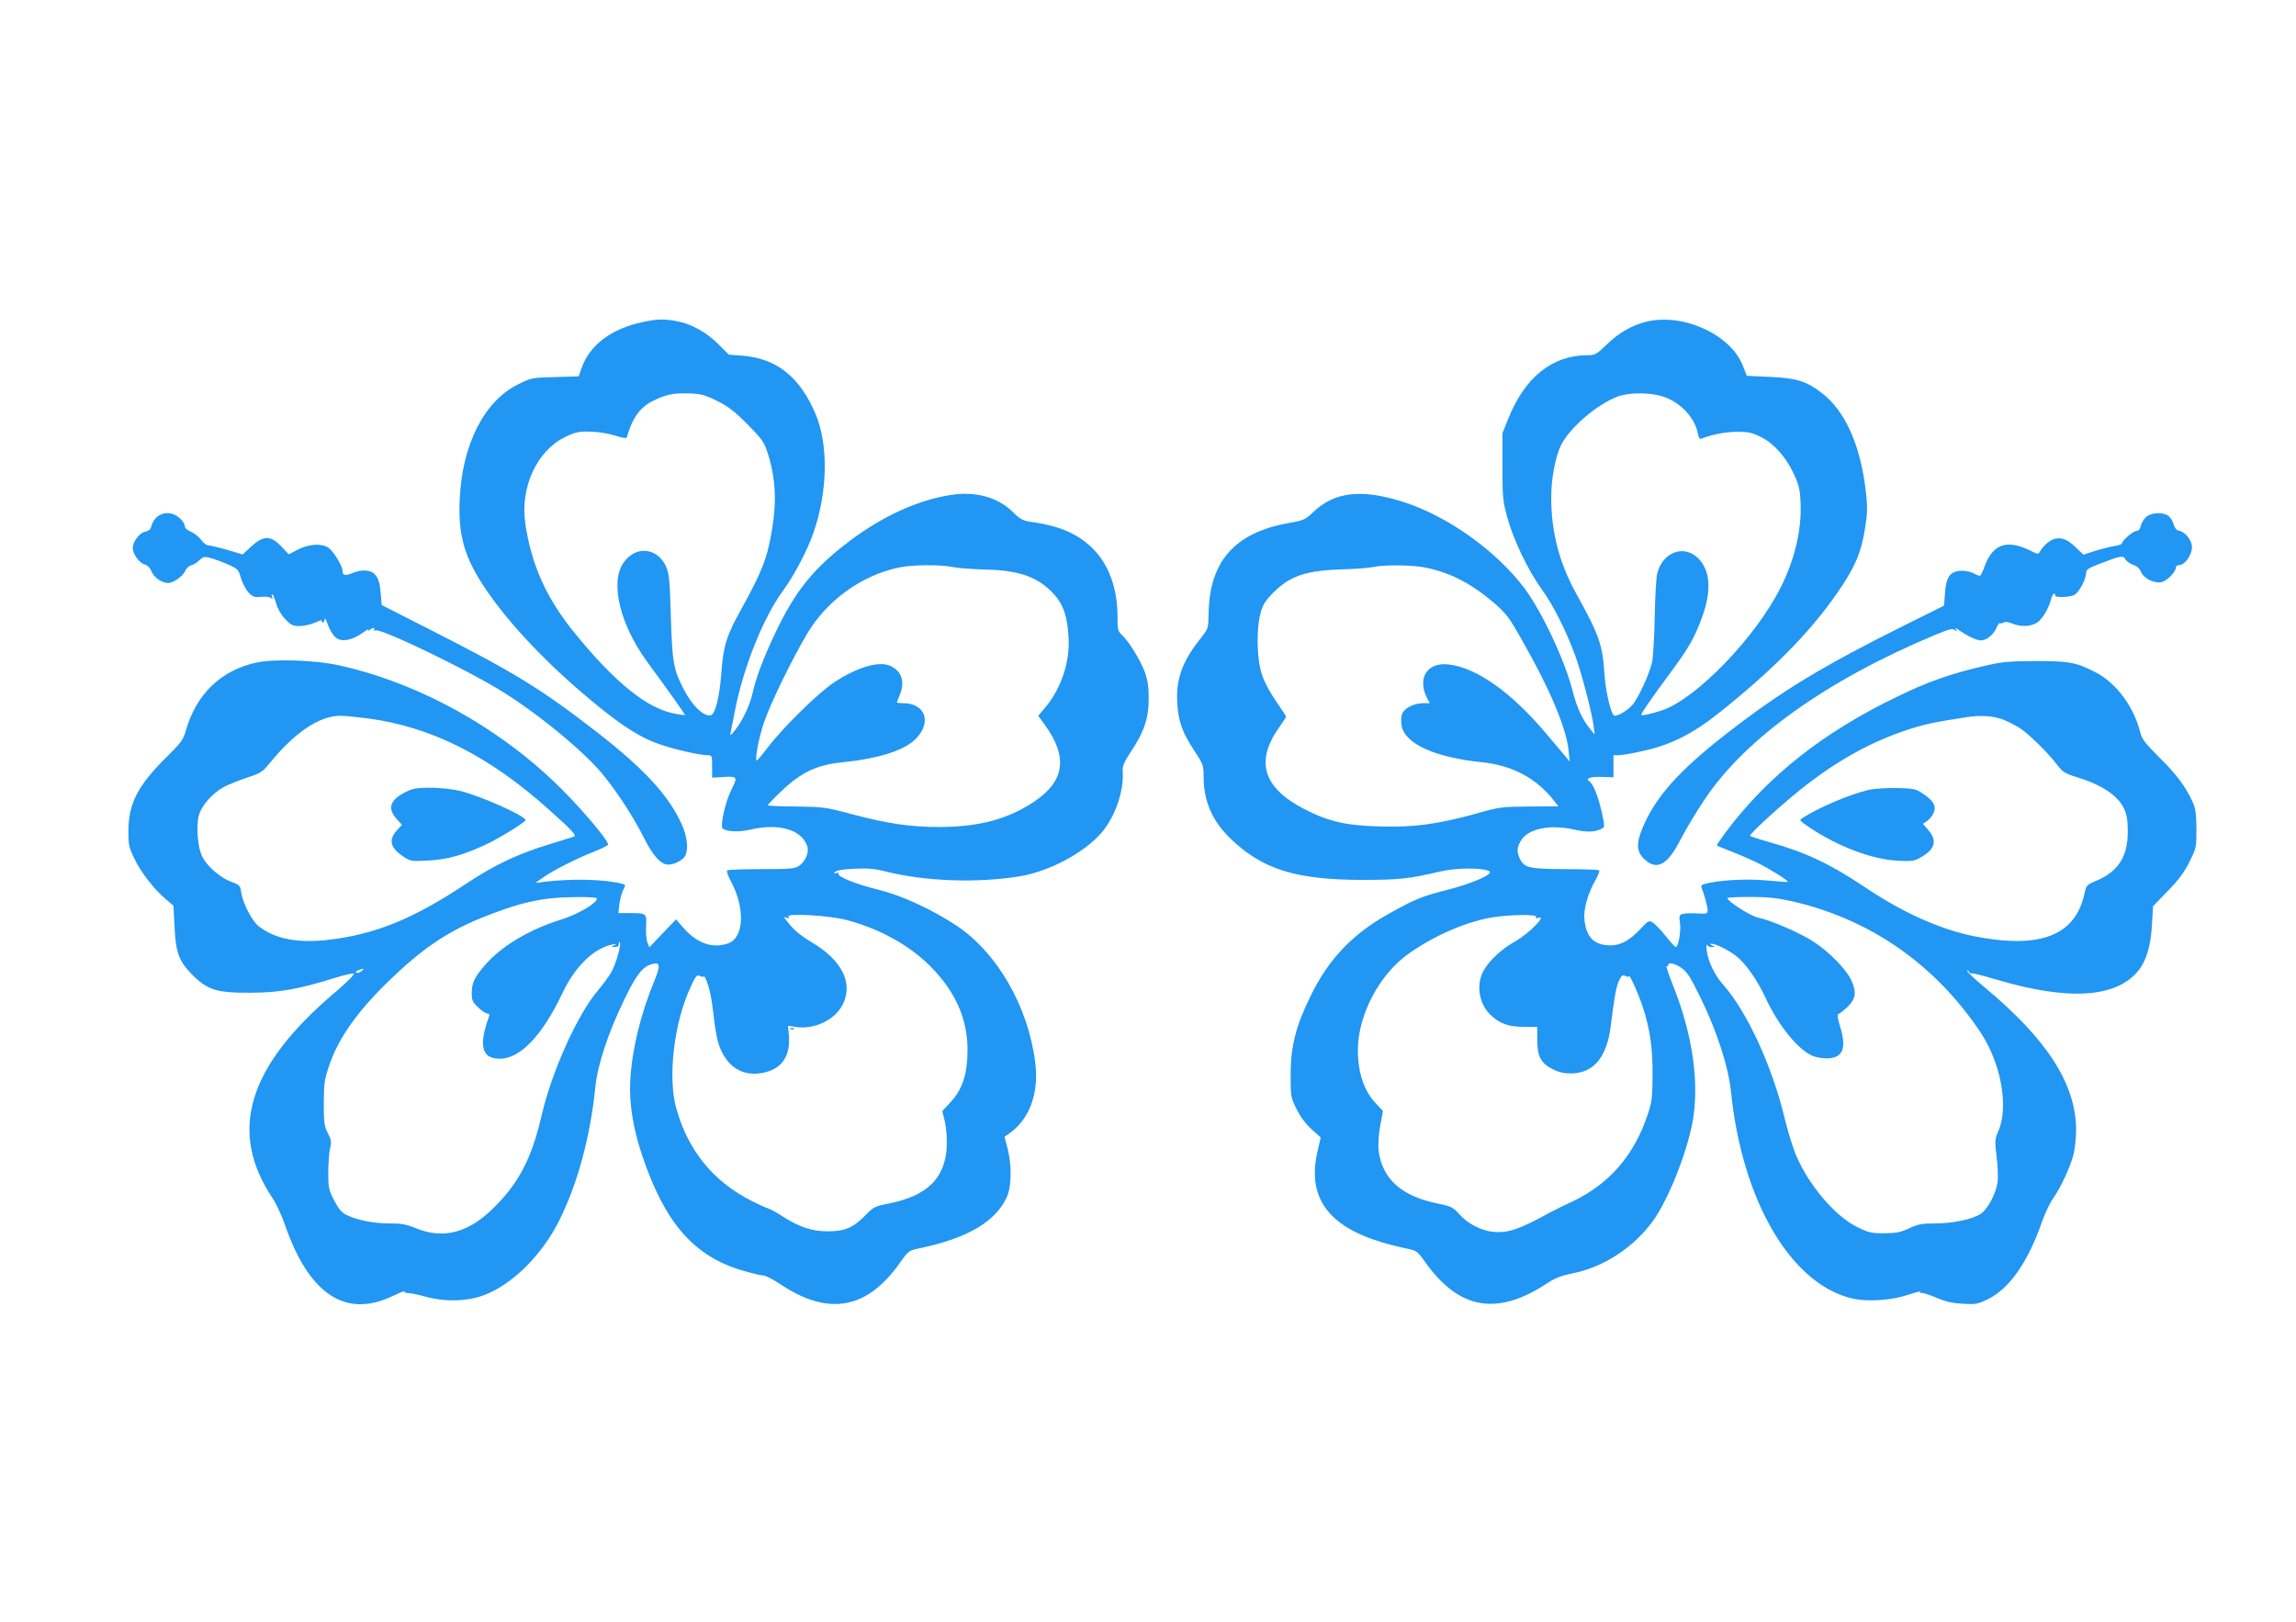 <?xml version="1.0" standalone="no"?>
<!DOCTYPE svg PUBLIC "-//W3C//DTD SVG 20010904//EN"
 "http://www.w3.org/TR/2001/REC-SVG-20010904/DTD/svg10.dtd">
<svg version="1.0" xmlns="http://www.w3.org/2000/svg"
 width="1280pt" height="904pt" viewBox="0 0 1280 904"
 preserveAspectRatio="xMidYMid meet">
<g transform="translate(0,904) scale(0.1,-0.1)"
fill="#2196f3" stroke="none">
<path d="M3580 7244 c-172 -37 -292 -127 -337 -254 l-17 -48 -131 -4 c-129 -3
-134 -4 -207 -41 -188 -92 -311 -334 -325 -638 -10 -201 26 -327 142 -499 136
-202 351 -428 614 -644 157 -129 260 -193 367 -228 86 -29 218 -58 259 -58 24
0 25 -2 25 -62 l0 -63 55 3 c86 6 89 2 55 -65 -37 -72 -68 -212 -50 -223 28
-17 92 -19 152 -5 157 37 283 2 317 -88 14 -36 -7 -88 -45 -114 -25 -16 -51
-18 -210 -18 -100 0 -186 -3 -190 -7 -4 -5 4 -29 18 -55 84 -155 77 -320 -13
-352 -85 -30 -171 0 -245 82 l-45 52 -75 -78 -74 -78 -11 28 c-6 15 -9 56 -7
90 4 72 2 73 -96 73 l-59 0 6 49 c3 28 13 63 21 79 15 29 15 30 -8 36 -99 25
-277 29 -436 10 l-45 -6 45 32 c57 40 194 109 288 145 39 16 72 32 72 37 0 24
-137 187 -259 309 -339 339 -795 592 -1241 690 -137 30 -363 37 -463 15 -197
-44 -333 -176 -391 -379 -15 -52 -27 -68 -110 -150 -155 -153 -209 -256 -210
-402 -1 -81 2 -97 32 -159 36 -77 111 -174 176 -228 l43 -37 6 -113 c6 -147
24 -195 96 -269 87 -88 138 -104 326 -103 162 0 272 20 476 84 52 16 97 26
101 22 5 -5 -42 -51 -103 -103 -489 -414 -599 -776 -349 -1149 20 -30 51 -97
69 -149 133 -385 337 -521 597 -397 41 19 72 32 69 27 -2 -5 5 -9 18 -9 12 1
60 -9 106 -22 105 -28 224 -25 316 9 156 56 326 223 422 416 103 205 174 469
202 745 12 122 70 299 160 485 69 143 104 188 158 201 44 12 46 -8 10 -97 -76
-183 -124 -382 -133 -548 -8 -128 15 -272 67 -425 126 -375 290 -562 563 -640
48 -14 98 -26 111 -26 12 0 53 -21 91 -46 269 -182 486 -145 669 114 48 68 52
71 105 82 271 56 429 148 493 287 27 60 28 179 4 272 l-17 64 22 15 c117 80
172 227 149 402 -40 312 -213 611 -440 761 -136 90 -304 167 -433 199 -127 31
-233 74 -223 90 4 6 -1 7 -12 3 -14 -5 -16 -3 -6 7 7 8 47 15 105 17 74 4 112
1 183 -17 221 -54 506 -63 740 -25 163 27 356 129 454 241 77 88 128 234 120
345 -2 28 7 50 46 109 73 110 99 186 99 295 0 68 -6 105 -22 149 -24 65 -88
170 -127 206 -23 21 -25 31 -25 102 0 162 -51 298 -145 387 -81 77 -180 119
-325 140 -59 8 -70 14 -116 59 -84 81 -205 114 -342 93 -186 -29 -377 -116
-563 -255 -202 -152 -306 -280 -418 -517 -67 -142 -104 -240 -126 -335 -16
-70 -59 -159 -101 -209 -24 -29 -25 -30 -20 -5 3 14 12 62 21 107 47 248 158
526 270 680 64 87 138 229 171 326 78 227 83 485 12 656 -87 208 -217 313
-408 328 l-77 6 -59 59 c-66 66 -150 113 -233 128 -69 13 -111 12 -191 -6z
m416 -438 c63 -31 98 -58 170 -130 80 -81 93 -99 112 -156 45 -138 53 -266 27
-426 -26 -163 -56 -239 -172 -449 -82 -146 -101 -206 -112 -362 -10 -129 -33
-220 -56 -229 -37 -15 -107 52 -154 145 -57 111 -63 148 -71 401 -6 207 -9
240 -27 282 -49 108 -173 118 -239 18 -73 -110 -17 -341 131 -545 145 -198
215 -298 213 -301 -2 -1 -26 2 -53 7 -156 28 -335 172 -562 451 -157 193 -241
379 -275 613 -28 198 65 401 219 477 59 29 76 33 143 32 45 -1 100 -10 138
-22 45 -14 64 -17 67 -9 28 103 71 164 139 199 72 37 118 48 202 45 70 -2 90
-7 160 -41z m1315 -927 c30 -6 113 -12 184 -14 191 -4 298 -44 384 -141 50
-57 71 -120 78 -234 9 -142 -42 -292 -134 -399 l-35 -41 35 -48 c132 -181 114
-316 -58 -431 -146 -98 -309 -141 -529 -141 -162 0 -285 18 -486 71 -148 40
-162 41 -312 43 -87 0 -158 4 -158 7 0 3 30 35 68 71 117 113 202 154 352 169
203 21 346 67 408 133 88 92 49 196 -73 196 -19 0 -35 2 -35 4 0 2 7 20 15 39
31 74 14 132 -47 163 -62 32 -183 -2 -315 -88 -87 -56 -284 -249 -373 -365
-30 -40 -58 -72 -61 -73 -13 -1 12 132 41 215 37 108 156 351 239 491 109 185
302 325 506 369 74 17 234 19 306 4z m-3259 -844 c353 -47 675 -209 1009 -509
129 -115 156 -144 138 -150 -8 -3 -67 -21 -131 -41 -177 -53 -311 -116 -467
-220 -297 -198 -514 -286 -778 -315 -165 -18 -289 6 -379 75 -38 29 -90 128
-99 189 -6 40 -10 44 -55 60 -61 22 -134 85 -162 140 -26 49 -36 171 -19 232
14 53 76 122 137 156 27 14 86 38 131 53 72 23 86 32 120 73 144 178 281 271
400 272 23 0 93 -7 155 -15z m1276 -1007 c-9 -28 -112 -87 -196 -113 -183 -56
-345 -154 -435 -263 -54 -64 -67 -94 -67 -148 0 -41 5 -51 36 -80 19 -19 42
-34 51 -34 8 0 13 -6 11 -12 -62 -167 -43 -241 60 -240 114 2 235 129 347 365
71 150 176 252 280 272 24 4 26 3 10 -4 -19 -9 -19 -10 3 -10 14 -1 22 5 22
16 0 9 2 14 5 11 11 -11 -22 -126 -48 -169 -14 -24 -46 -68 -70 -96 -117 -136
-260 -453 -318 -703 -56 -241 -129 -381 -277 -523 -136 -131 -274 -165 -423
-104 -53 22 -81 27 -150 27 -87 0 -178 18 -239 48 -26 13 -43 34 -67 80 -30
58 -33 71 -33 155 0 51 5 111 10 135 9 37 7 48 -12 85 -20 37 -23 56 -23 167
1 114 3 133 33 218 51 148 157 297 333 467 179 173 317 267 500 343 223 91
351 120 532 121 99 1 128 -2 125 -11z m1397 -118 c181 -49 343 -138 460 -255
139 -139 208 -291 209 -465 0 -133 -27 -220 -92 -291 l-49 -53 15 -60 c8 -37
12 -92 10 -141 -10 -174 -109 -271 -322 -314 -77 -15 -87 -20 -129 -63 -69
-72 -116 -92 -212 -92 -90 0 -158 23 -257 86 -30 20 -65 39 -79 43 -13 4 -51
21 -84 38 -218 109 -359 282 -425 519 -48 172 -13 472 77 669 30 67 38 77 53
69 10 -5 20 -7 22 -4 11 11 40 -83 49 -160 21 -176 29 -212 56 -265 47 -92
129 -132 229 -111 103 22 151 92 142 208 l-5 54 44 -7 c104 -15 217 39 261
125 60 119 -4 248 -174 348 -62 36 -105 73 -143 125 -12 15 -12 17 4 11 14 -6
16 -4 10 6 -13 21 231 7 330 -20z m-2710 -284 c-11 -8 -24 -12 -29 -8 -5 3 -1
9 10 13 31 12 39 10 19 -5z"/>
<path d="M2298 4640 c-15 -4 -44 -18 -63 -30 -63 -39 -71 -81 -25 -134 l31
-34 -26 -28 c-51 -55 -41 -100 35 -150 38 -25 45 -26 138 -21 106 5 199 32
325 91 77 37 217 124 217 134 -1 24 -253 136 -365 163 -82 19 -217 24 -267 9z"/>
<path d="M4408 3303 c7 -3 16 -2 19 1 4 3 -2 6 -13 5 -11 0 -14 -3 -6 -6z"/>
<path d="M9175 7246 c-78 -20 -152 -62 -218 -127 -55 -53 -65 -59 -104 -59
-199 0 -352 -122 -445 -355 l-32 -80 0 -185 c0 -169 2 -194 27 -284 33 -123
116 -296 192 -401 63 -86 135 -229 185 -365 36 -96 94 -320 104 -395 l6 -50
-24 30 c-43 51 -75 120 -97 207 -42 170 -171 445 -269 577 -157 209 -424 400
-668 480 -237 78 -393 61 -512 -55 -42 -40 -52 -45 -132 -59 -301 -52 -445
-212 -450 -502 -2 -87 -2 -88 -44 -141 -102 -126 -139 -229 -131 -361 6 -103
29 -167 98 -270 46 -70 49 -78 49 -140 0 -136 47 -245 147 -343 178 -173 364
-232 733 -233 208 0 266 6 440 47 88 21 237 22 273 1 27 -14 -94 -68 -232
-103 -143 -36 -181 -51 -336 -138 -197 -111 -331 -252 -430 -457 -81 -165
-110 -280 -110 -435 0 -122 1 -127 33 -192 21 -43 51 -83 84 -113 l51 -46 -16
-68 c-63 -259 50 -423 353 -515 47 -14 111 -30 142 -36 55 -11 59 -14 103 -75
190 -267 402 -303 683 -117 40 27 77 41 141 54 173 35 340 145 447 293 85 119
185 370 219 546 41 217 2 492 -109 768 -24 61 -40 109 -35 106 5 -4 9 -1 9 4
0 19 34 12 74 -15 31 -21 50 -50 106 -165 93 -191 155 -383 170 -524 63 -617
340 -1083 687 -1156 82 -16 213 -7 300 23 39 13 70 21 67 17 -2 -4 4 -8 13 -7
10 0 47 -13 83 -28 47 -20 86 -29 143 -32 72 -4 83 -2 142 27 119 59 223 209
301 436 16 44 43 101 61 126 42 60 97 178 114 249 7 30 13 91 13 135 -2 254
-163 503 -511 792 -57 47 -100 89 -97 92 4 3 9 0 11 -7 3 -6 8 -10 12 -8 4 3
68 -13 142 -35 402 -119 668 -102 791 51 44 55 69 140 75 256 l6 102 82 85
c61 62 93 105 121 163 38 76 39 81 39 184 -1 86 -5 114 -23 153 -38 83 -89
151 -185 246 -79 79 -96 100 -106 141 -37 144 -134 273 -248 332 -108 56 -148
63 -338 63 -150 -1 -184 -4 -290 -29 -181 -42 -309 -87 -477 -169 -412 -198
-720 -441 -955 -753 -30 -41 -54 -76 -52 -77 2 -2 42 -18 89 -37 47 -18 112
-47 144 -63 61 -30 169 -98 163 -103 -1 -2 -50 2 -107 7 -108 11 -248 5 -333
-13 -39 -8 -47 -13 -41 -26 15 -38 34 -107 34 -126 0 -19 -5 -21 -55 -18 -31
2 -67 1 -81 -2 -23 -6 -24 -9 -18 -54 6 -46 -10 -133 -24 -131 -4 0 -29 27
-55 60 -26 32 -58 66 -71 75 -23 15 -26 14 -72 -36 -58 -62 -109 -90 -164 -90
-92 0 -137 44 -147 144 -6 57 20 150 64 224 13 24 22 47 18 50 -4 4 -88 7
-188 7 -200 1 -227 7 -252 54 -20 39 -19 66 3 103 39 68 160 94 296 64 73 -17
119 -15 157 5 16 8 15 15 -2 95 -19 84 -48 156 -69 169 -25 15 7 26 68 24 l67
-2 0 61 0 62 30 0 c17 0 80 11 140 25 153 34 277 97 426 217 317 253 532 477
684 711 73 113 102 185 122 309 14 86 15 116 5 207 -29 258 -116 453 -248 552
-85 65 -140 82 -288 88 l-128 6 -20 52 c-66 177 -335 301 -543 249z m103 -419
c95 -34 171 -117 188 -205 5 -26 10 -32 23 -26 53 22 135 37 198 37 57 0 82
-5 126 -27 73 -35 140 -109 185 -203 31 -66 37 -89 40 -167 7 -146 -32 -315
-111 -471 -138 -276 -469 -619 -659 -684 -61 -21 -118 -33 -118 -25 0 9 56 90
155 224 111 149 143 206 186 325 52 146 43 258 -25 324 -79 77 -197 33 -227
-85 -6 -21 -12 -130 -14 -242 -2 -112 -9 -226 -15 -255 -16 -65 -70 -185 -105
-231 -24 -31 -78 -66 -104 -66 -18 0 -49 129 -56 229 -11 168 -28 218 -160
456 -93 170 -138 343 -137 535 0 101 22 219 53 285 46 97 202 232 319 275 65
24 187 23 258 -3z m-1326 -952 c137 -29 252 -89 377 -196 68 -59 85 -81 158
-211 154 -270 246 -488 258 -614 l6 -59 -21 25 c-12 14 -63 74 -113 134 -192
227 -385 364 -541 382 -119 14 -177 -76 -120 -188 l15 -28 -38 0 c-51 0 -106
-29 -117 -61 -5 -14 -6 -43 -2 -65 19 -101 186 -176 446 -203 168 -17 302 -87
399 -209 l29 -37 -162 -1 c-153 -1 -168 -3 -291 -38 -220 -61 -353 -79 -545
-73 -190 5 -286 28 -421 98 -230 120 -273 267 -134 460 19 27 35 51 35 54 0 2
-24 40 -54 83 -77 114 -98 175 -104 301 -4 105 7 191 33 241 20 39 88 105 137
133 69 41 150 58 298 63 74 2 153 8 175 13 63 14 224 12 297 -4z m3212 -845
c30 -12 73 -34 97 -49 52 -35 158 -139 206 -203 32 -41 45 -50 107 -69 140
-42 231 -102 266 -174 16 -33 22 -64 22 -127 2 -141 -53 -228 -178 -279 -50
-21 -54 -25 -63 -70 -51 -235 -247 -311 -616 -238 -191 39 -397 131 -614 277
-188 126 -330 193 -526 247 -55 16 -103 31 -108 35 -10 8 203 201 327 295 180
137 358 233 545 295 99 33 157 45 341 73 69 11 143 6 194 -13z m-1174 -1014
c434 -99 796 -350 1050 -729 116 -174 160 -418 100 -554 -19 -44 -20 -53 -9
-142 7 -53 9 -117 5 -143 -10 -65 -55 -149 -94 -175 -46 -30 -155 -53 -255
-53 -71 0 -94 -4 -143 -27 -49 -23 -73 -27 -139 -28 -72 0 -88 4 -150 34 -126
62 -273 236 -344 405 -17 42 -45 133 -62 203 -68 286 -210 595 -342 743 -48
54 -84 129 -92 190 -3 25 -2 39 1 33 3 -7 15 -13 27 -12 21 0 21 1 2 9 -13 6
-15 9 -5 9 24 1 99 -36 141 -70 52 -41 118 -136 162 -232 71 -153 181 -289
262 -323 19 -8 54 -14 77 -14 90 0 114 53 78 172 -18 58 -19 73 -8 77 7 2 30
21 51 41 43 44 48 80 18 145 -27 60 -123 159 -210 215 -72 48 -238 120 -311
135 -42 9 -170 91 -170 109 0 3 57 6 128 6 98 0 151 -6 232 -24z m-1426 -88
c-5 -8 -2 -9 9 -5 58 22 -47 -86 -126 -131 -74 -41 -141 -103 -174 -159 -45
-77 -30 -184 33 -247 52 -51 101 -70 187 -70 l77 -1 0 -70 c0 -93 20 -132 86
-165 35 -18 64 -24 104 -24 125 2 199 91 220 266 20 162 30 217 46 252 14 29
20 33 36 25 10 -5 18 -6 18 -2 2 20 52 -91 79 -172 40 -124 55 -227 54 -385
-1 -119 -4 -145 -28 -215 -76 -228 -216 -388 -425 -486 -47 -21 -98 -47 -115
-56 -174 -96 -239 -118 -320 -110 -69 7 -142 45 -190 99 -36 39 -46 44 -121
59 -201 41 -308 137 -328 294 -4 30 -1 85 8 136 l16 86 -38 40 c-68 71 -102
173 -102 301 1 194 119 419 282 535 138 98 312 175 456 201 99 18 266 21 256
4z"/>
<path d="M10415 4636 c-100 -23 -279 -99 -363 -154 -23 -15 -23 -15 35 -54
157 -106 347 -178 490 -186 86 -4 95 -3 137 22 75 44 86 92 36 149 l-30 35 23
15 c13 9 30 29 37 46 16 39 -1 68 -62 108 -37 25 -51 28 -142 30 -59 1 -126
-3 -161 -11z"/>
<path d="M877 6160 c-14 -11 -28 -33 -32 -49 -5 -22 -13 -30 -36 -35 -31 -6
-69 -56 -69 -91 0 -32 37 -84 65 -91 16 -4 31 -18 40 -40 13 -33 58 -64 92
-64 29 0 83 38 96 68 7 15 21 29 32 30 11 2 31 14 45 28 23 21 29 23 65 13 22
-6 66 -22 97 -36 54 -24 58 -28 72 -78 9 -28 28 -64 43 -80 24 -23 34 -26 70
-22 23 2 47 0 54 -7 9 -8 10 -7 6 7 -4 10 -3 16 2 13 4 -3 14 -26 21 -52 8
-28 28 -63 50 -85 32 -34 43 -39 81 -39 24 0 63 9 87 20 23 11 40 15 37 10 -3
-6 -1 -10 4 -10 6 0 11 8 11 18 1 9 7 0 14 -20 19 -53 42 -85 67 -93 33 -11
83 3 129 36 23 17 39 25 35 17 -6 -10 -5 -11 6 0 16 14 33 16 24 2 -3 -5 0 -7
8 -4 32 12 505 -216 707 -341 205 -127 461 -339 563 -465 84 -104 170 -237
227 -351 51 -101 95 -149 136 -149 33 0 81 25 94 49 19 36 11 109 -19 175 -73
161 -206 306 -466 509 -320 248 -459 334 -959 588 l-248 126 -4 49 c-6 73 -13
99 -35 123 -24 25 -73 28 -125 6 -39 -16 -54 -13 -54 12 0 27 -52 112 -79 130
-39 25 -107 21 -169 -10 l-52 -27 -43 45 c-61 64 -102 61 -178 -12 l-36 -34
-87 26 c-49 14 -96 25 -105 25 -10 0 -28 14 -40 31 -13 17 -38 37 -57 45 -22
9 -34 21 -34 33 0 11 -14 31 -31 45 -37 32 -86 34 -122 6z"/>
<path d="M11967 6160 c-14 -11 -28 -34 -32 -50 -4 -20 -13 -30 -25 -30 -18 0
-80 -54 -80 -69 0 -5 -19 -11 -42 -15 -24 -4 -72 -16 -108 -27 l-65 -21 -43
41 c-46 44 -78 57 -118 47 -27 -7 -63 -38 -81 -70 -10 -17 -11 -17 -49 2 -134
68 -215 41 -261 -88 -10 -28 -21 -50 -26 -50 -4 0 -22 7 -38 16 -17 8 -48 14
-71 12 -57 -4 -79 -36 -85 -125 l-5 -69 -207 -103 c-476 -237 -700 -373 -1006
-611 -263 -204 -396 -353 -467 -523 -38 -89 -35 -138 12 -179 68 -62 127 -29
199 112 29 56 89 157 134 223 226 341 685 668 1286 918 77 32 96 37 109 27 13
-11 14 -11 7 2 -7 11 -3 11 15 -2 47 -33 99 -58 123 -58 32 0 71 32 87 70 7
16 15 28 19 26 4 -3 13 -1 21 4 8 5 27 3 48 -6 47 -19 101 -18 138 5 29 18 66
79 80 135 3 14 10 26 16 26 5 0 7 -3 5 -7 -10 -16 85 -14 110 2 27 18 62 87
63 122 0 18 14 27 78 51 116 45 128 47 141 24 6 -11 26 -25 44 -31 21 -7 36
-21 43 -39 14 -36 74 -66 114 -57 31 7 80 56 80 81 0 8 9 14 19 14 31 0 71 56
71 99 0 40 -37 86 -74 93 -12 2 -23 15 -28 35 -5 18 -18 39 -30 48 -31 21 -90
19 -121 -5z"/>
</g>
</svg>
